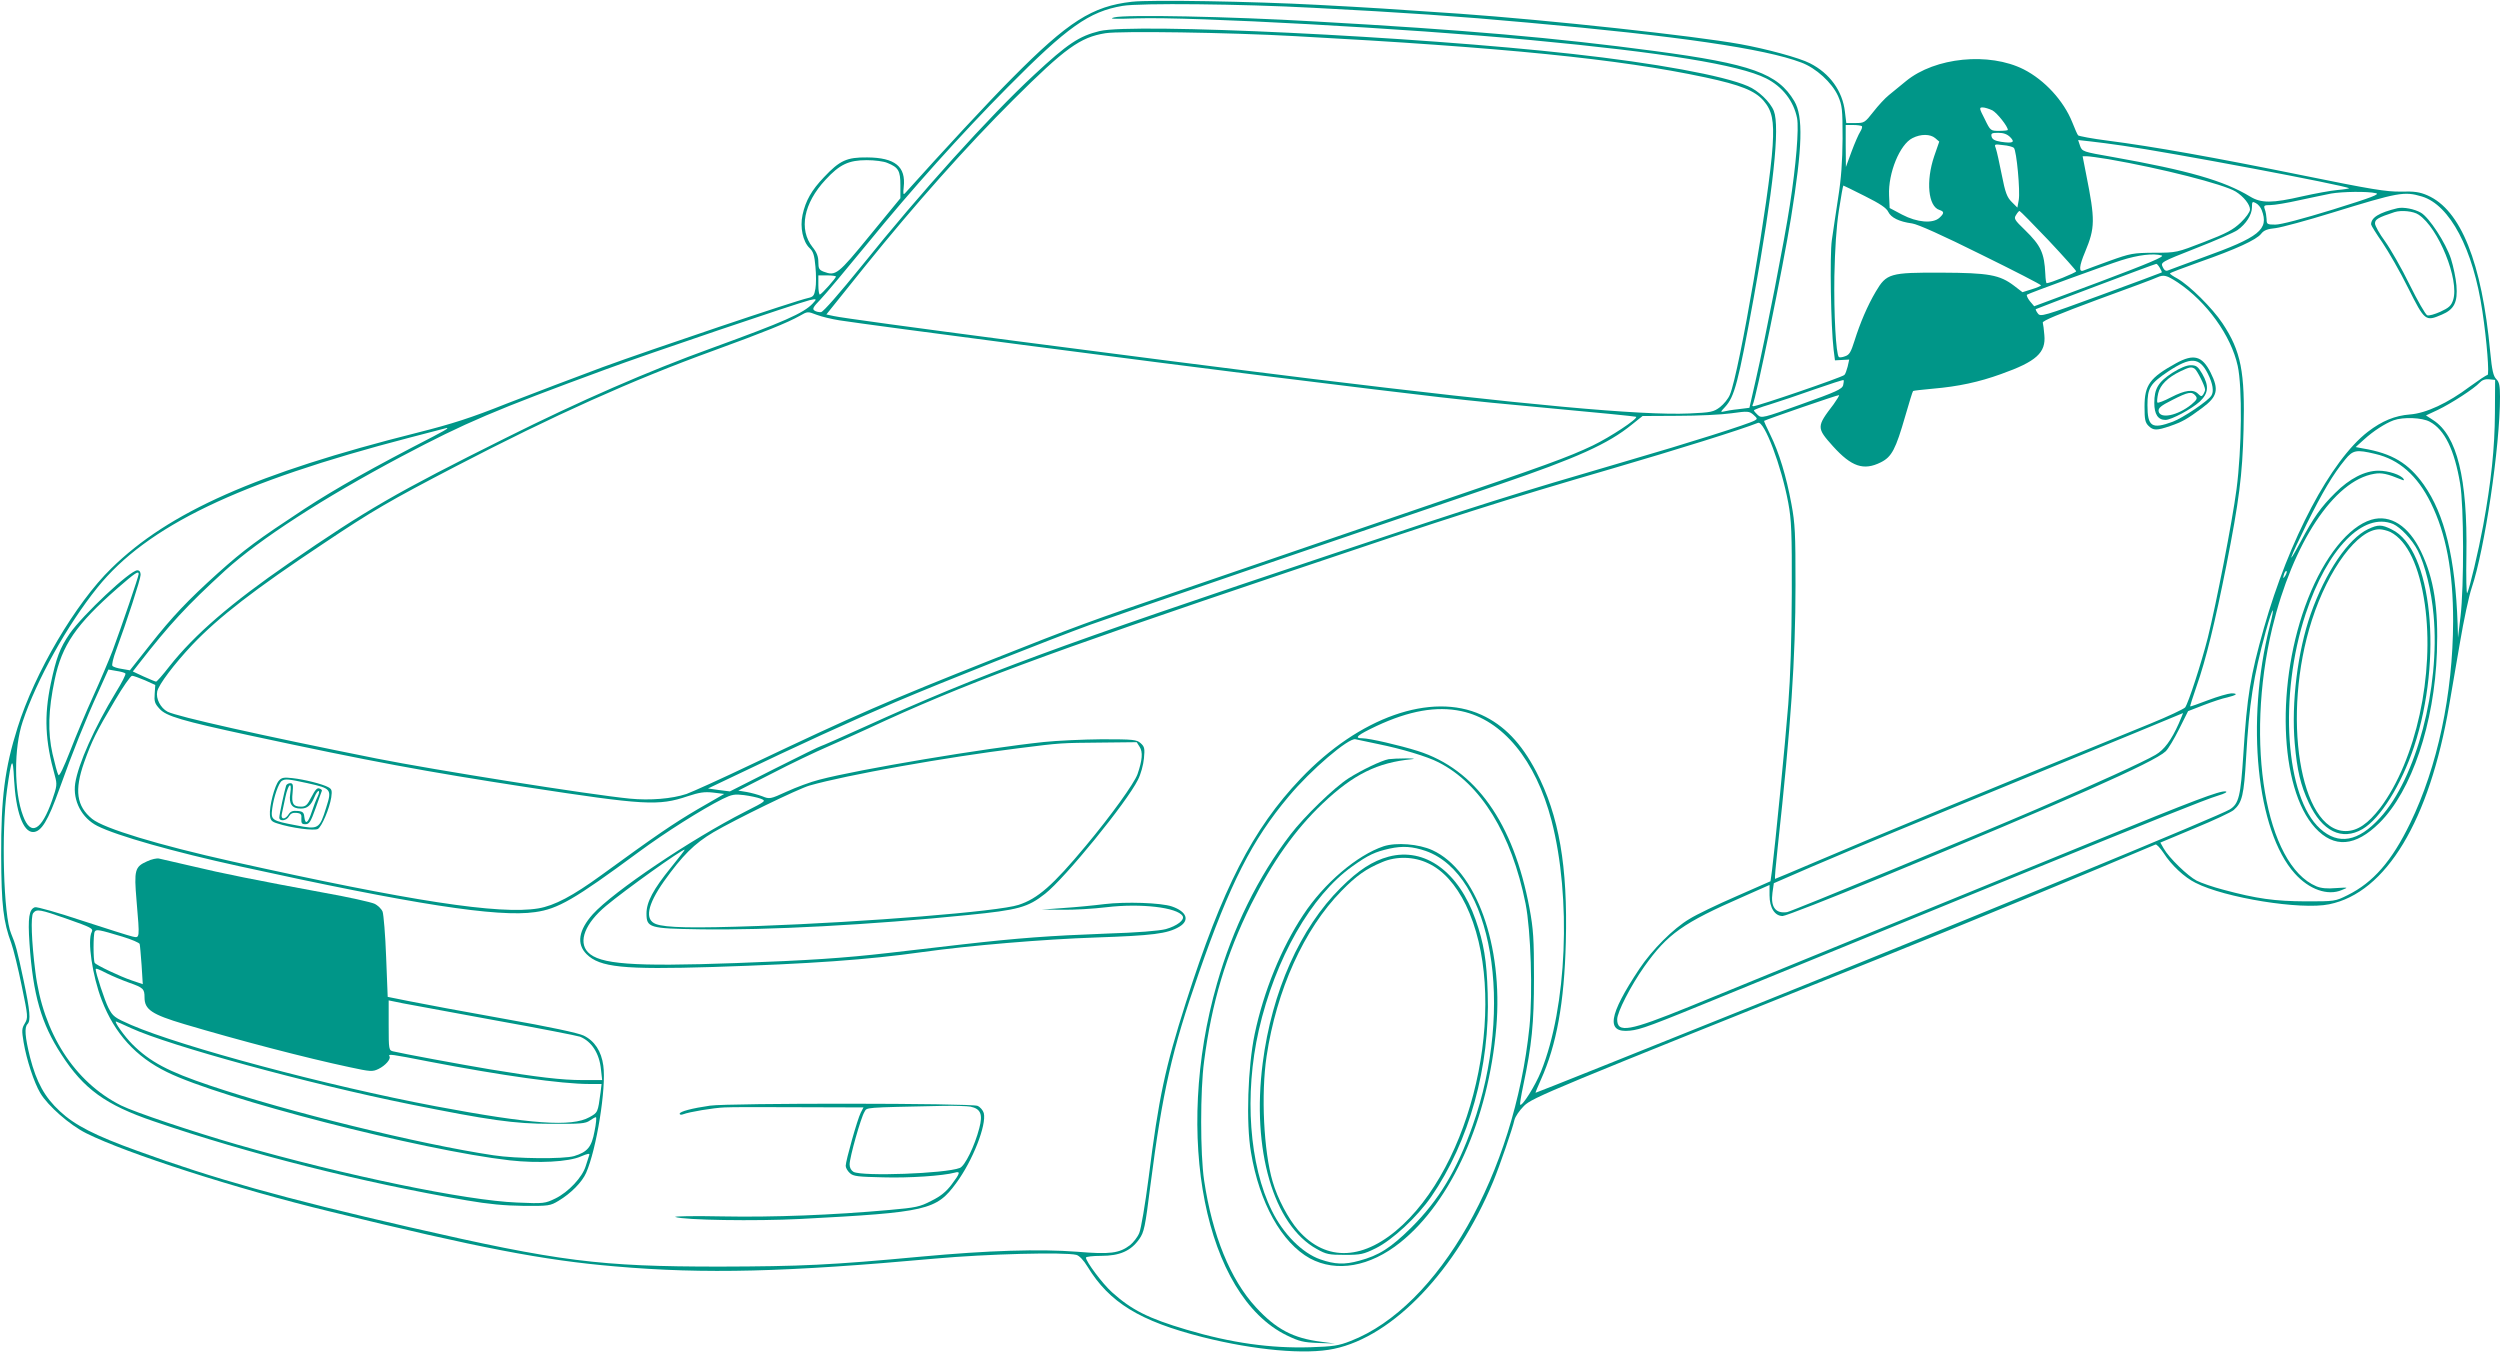<?xml version="1.0" standalone="no"?>
<!DOCTYPE svg PUBLIC "-//W3C//DTD SVG 20010904//EN"
 "http://www.w3.org/TR/2001/REC-SVG-20010904/DTD/svg10.dtd">
<svg version="1.0" xmlns="http://www.w3.org/2000/svg"
 width="1280pt" height="692pt" viewBox="0 0 1280 692"
 preserveAspectRatio="xMidYMid meet">
<g transform="translate(0,692) scale(0.1,-0.1)"
fill="#009688" stroke="none">
<path d="M5795 6911 c-203 -23 -325 -100 -615 -393 -111 -111 -357 -376 -546
-587 -9 -10 -11 -4 -7 31 12 105 -44 151 -187 152 -104 1 -140 -15 -221 -101
-64 -67 -94 -120 -110 -193 -14 -64 2 -138 36 -170 19 -18 25 -37 30 -95 4
-40 4 -91 0 -113 -6 -36 -11 -42 -38 -48 -62 -13 -806 -264 -1052 -354 -137
-51 -356 -134 -487 -185 -188 -75 -282 -105 -460 -150 -824 -207 -1275 -407
-1568 -695 -183 -178 -393 -536 -480 -815 -66 -209 -85 -362 -84 -655 1 -257
11 -339 52 -450 11 -30 35 -128 53 -217 33 -158 33 -164 16 -193 -16 -26 -16
-37 -6 -97 15 -89 53 -205 85 -259 39 -66 151 -164 235 -206 208 -104 773
-286 1249 -401 765 -187 1094 -250 1460 -281 461 -40 874 -29 1638 40 265 24
663 34 723 19 15 -4 37 -27 57 -60 112 -184 267 -279 589 -361 266 -67 528
-91 673 -60 304 64 626 402 815 856 33 79 100 274 109 316 4 17 26 49 49 72
44 43 131 79 1832 760 377 151 1108 453 1401 578 5 3 24 -17 42 -44 39 -61
106 -124 163 -152 150 -77 540 -140 684 -110 292 59 514 428 615 1020 11 63
36 207 55 320 19 113 46 239 60 280 66 194 145 722 145 978 0 58 -4 76 -19 91
-15 15 -22 44 -31 138 -43 461 -151 729 -322 803 -39 17 -67 21 -136 19 -74
-1 -149 11 -507 84 -448 91 -761 147 -994 177 -79 10 -147 23 -151 27 -4 4
-17 34 -30 67 -44 110 -141 216 -249 271 -177 89 -453 62 -602 -60 -30 -24
-69 -57 -88 -72 -19 -15 -55 -54 -79 -85 -44 -56 -47 -58 -92 -58 l-47 0 -7
58 c-12 106 -78 197 -179 248 -54 28 -224 74 -357 98 -237 43 -986 124 -1439
156 -349 24 -455 31 -721 45 -340 18 -857 27 -955 16z m930 -31 c460 -24 741
-43 1100 -76 763 -68 1210 -133 1397 -204 76 -28 158 -103 189 -172 21 -49 23
-66 23 -218 -1 -118 -7 -205 -23 -305 -12 -77 -26 -174 -32 -215 -11 -75 -5
-443 9 -560 l7 -55 36 2 37 2 -8 -36 c-5 -19 -12 -39 -17 -43 -15 -13 -441
-159 -466 -160 -5 0 -6 4 -3 8 16 26 156 708 196 957 59 364 63 519 17 597
-84 142 -220 191 -717 257 -510 68 -967 108 -1735 151 -444 26 -974 36 -1030
21 -31 -8 -5 -9 115 -5 283 9 1382 -51 2017 -111 681 -64 1067 -127 1205 -196
84 -42 142 -117 159 -204 10 -53 -5 -240 -37 -445 -26 -172 -122 -666 -176
-902 l-31 -136 -56 -7 c-31 -3 -65 -9 -76 -12 -17 -5 -16 -1 7 23 49 53 67
121 147 559 101 556 135 875 103 957 -18 46 -80 105 -133 127 -124 54 -474
118 -899 165 -804 90 -2243 159 -2420 117 -105 -26 -163 -64 -335 -224 -229
-212 -586 -608 -882 -977 -115 -142 -197 -236 -209 -238 -10 -1 -26 2 -34 8
-12 8 -7 18 31 57 25 26 134 156 242 288 225 276 477 557 716 798 306 309 417
388 589 417 90 15 604 10 977 -10z m-95 -145 c1071 -58 1660 -117 2100 -211
182 -39 254 -68 299 -119 44 -51 55 -101 47 -230 -15 -250 -171 -1163 -219
-1276 -8 -20 -31 -48 -50 -63 -33 -25 -45 -28 -159 -33 -244 -11 -849 45
-1928 177 -874 108 -2389 306 -2452 322 l-37 8 195 243 c258 320 523 618 763
857 265 264 341 319 471 340 74 12 630 4 970 -15z m3571 -380 c24 -13 79 -82
79 -100 0 -3 -20 -5 -44 -5 -44 0 -45 0 -74 60 -29 56 -29 60 -11 60 11 0 33
-7 50 -15z m-668 -81 c3 -4 -1 -16 -9 -29 -8 -12 -28 -58 -44 -101 l-29 -79
-1 108 0 107 38 0 c21 0 41 -3 45 -6z m759 -56 c27 -27 14 -33 -47 -24 -31 5
-44 12 -48 26 -4 17 0 20 34 20 27 0 46 -7 61 -22z m-384 -5 l21 -18 -26 -75
c-43 -127 -31 -257 27 -275 25 -8 25 -17 0 -40 -34 -31 -115 -24 -191 16 l-64
34 -3 65 c-5 114 55 261 120 293 43 22 91 21 116 0z m962 -39 c234 -33 1144
-204 1157 -218 2 -1 -25 -6 -60 -9 -35 -3 -115 -18 -178 -32 -156 -36 -212
-36 -269 -1 -134 81 -315 133 -702 202 -155 27 -157 28 -168 57 l-10 30 63 -7
c34 -4 109 -13 167 -22z m-559 -11 c14 -14 33 -222 25 -267 l-7 -39 -29 29
c-24 24 -33 47 -51 139 -12 60 -25 120 -30 134 -9 23 -9 24 37 18 25 -2 50 -9
55 -14z m484 -58 c271 -47 590 -128 652 -166 41 -26 73 -66 73 -92 0 -12 -21
-41 -47 -66 -40 -38 -72 -55 -188 -100 -140 -54 -140 -55 -255 -55 -109 -1
-121 -3 -230 -42 -63 -23 -123 -45 -132 -49 -26 -11 -23 23 8 96 51 123 52
162 5 397 l-18 92 21 0 c12 0 62 -7 111 -15z m-6252 -19 c57 -23 67 -40 67
-114 l0 -67 -156 -190 c-165 -202 -175 -209 -237 -186 -23 9 -27 16 -27 49 0
28 -8 50 -30 77 -71 90 -46 224 67 345 72 78 118 100 211 100 40 0 87 -6 105
-14z m5005 -170 c78 -39 111 -61 120 -81 14 -29 55 -50 122 -59 29 -4 156 -61
353 -159 169 -83 307 -154 307 -158 0 -3 -21 -12 -47 -20 l-48 -15 -43 33
c-74 56 -129 66 -372 67 -264 1 -281 -4 -336 -97 -43 -73 -80 -160 -109 -252
-18 -57 -26 -72 -48 -79 -15 -6 -29 -7 -32 -4 -15 14 -26 223 -23 414 3 141
10 250 23 336 11 71 21 128 23 128 1 0 51 -24 110 -54z m2616 15 c24 -5 -18
-21 -220 -84 -156 -48 -266 -77 -294 -77 -42 0 -45 2 -45 28 -1 15 -4 37 -9
50 -7 20 -4 22 29 22 20 0 86 11 148 25 62 13 135 29 162 34 57 10 186 12 229
2z m236 -17 c143 -43 263 -269 310 -589 23 -153 36 -325 26 -325 -6 0 -46 -27
-90 -59 -113 -85 -225 -137 -307 -143 -77 -6 -143 -33 -216 -89 -189 -146
-403 -551 -532 -1005 -69 -245 -86 -344 -105 -645 -14 -216 -23 -254 -69 -283
-51 -32 -1261 -531 -2367 -976 -652 -262 -1186 -476 -1188 -475 -1 1 11 31 27
66 81 179 120 395 128 705 10 390 -34 646 -152 874 -76 145 -164 237 -280 290
-257 118 -626 -12 -925 -326 -246 -258 -401 -560 -589 -1149 -106 -333 -138
-483 -190 -895 -18 -138 -39 -262 -48 -283 -9 -22 -31 -49 -47 -62 -55 -42
-103 -48 -270 -34 -194 15 -455 7 -801 -25 -458 -43 -616 -50 -1030 -51 -617
0 -821 26 -1585 201 -652 150 -1005 249 -1395 391 -219 79 -322 132 -398 203
-79 73 -120 149 -153 276 -26 105 -30 154 -13 171 17 17 13 68 -20 223 -33
156 -41 185 -64 240 -39 89 -51 520 -21 737 23 164 30 175 36 52 9 -164 46
-269 97 -269 42 0 77 57 136 223 67 187 131 347 201 500 l49 109 40 -7 c22 -3
43 -9 47 -13 4 -4 -18 -47 -49 -97 -109 -179 -193 -367 -208 -466 -13 -89 34
-178 114 -218 99 -50 392 -133 726 -206 888 -195 1325 -263 1515 -235 116 16
200 64 528 306 138 102 327 221 431 273 49 24 63 26 111 20 30 -4 68 -12 84
-18 30 -12 29 -12 -79 -67 -277 -141 -674 -408 -780 -525 -73 -82 -84 -152
-32 -204 68 -68 188 -80 647 -66 498 16 793 37 1070 76 243 34 622 66 890 75
291 10 367 19 428 55 55 33 38 78 -38 104 -56 19 -236 25 -345 12 -55 -7 -149
-16 -210 -20 l-110 -8 105 -1 c58 -1 159 5 225 13 176 21 363 -1 390 -45 12
-20 -29 -51 -86 -67 -35 -9 -144 -18 -304 -23 -293 -11 -454 -23 -735 -55
-113 -13 -284 -33 -380 -44 -236 -27 -406 -38 -784 -52 -528 -19 -697 -6 -756
56 -51 54 -14 148 93 237 98 82 386 288 403 288 2 0 -30 -42 -71 -92 -90 -111
-125 -176 -125 -235 0 -73 15 -77 270 -81 346 -6 880 23 1375 73 260 26 307
39 396 109 102 80 418 468 475 583 15 29 28 77 31 110 5 51 3 60 -17 78 -20
18 -36 20 -199 20 -97 -1 -230 -7 -296 -14 -304 -32 -949 -140 -1150 -193 -44
-11 -119 -39 -167 -61 -85 -39 -88 -39 -125 -24 -21 8 -57 18 -80 22 l-43 7
173 88 c94 49 224 111 287 138 63 28 156 69 205 92 486 226 886 375 2150 801
855 289 1097 366 1660 530 335 98 658 199 746 234 32 12 120 -221 155 -410 16
-86 19 -149 18 -460 -1 -240 -7 -430 -18 -570 -16 -204 -68 -730 -83 -849 l-8
-58 -175 -77 c-97 -42 -205 -94 -240 -116 -83 -49 -192 -159 -256 -255 -159
-239 -173 -330 -49 -317 56 6 98 21 510 190 154 63 503 206 775 317 272 111
621 254 775 317 586 239 892 362 950 379 37 11 52 20 40 22 -30 4 -160 -45
-678 -257 -254 -104 -685 -280 -957 -391 -272 -111 -580 -237 -685 -280 -104
-43 -296 -121 -425 -174 -310 -126 -370 -137 -370 -65 0 37 69 171 138 269
120 169 198 224 509 360 l133 59 0 -53 c0 -64 27 -106 67 -106 15 0 240 88
502 196 947 391 1400 591 1459 647 13 12 44 64 69 114 l46 92 80 31 c44 17 98
35 120 39 49 12 59 21 21 21 -16 -1 -69 -16 -119 -35 -49 -19 -90 -33 -91 -32
-2 1 13 47 32 102 49 139 95 329 153 620 65 330 82 461 88 694 8 297 -13 403
-108 546 -52 78 -168 193 -231 229 -21 11 -38 23 -38 26 0 3 69 29 153 59 185
65 290 113 314 144 14 18 32 25 74 29 31 4 161 39 290 79 341 105 368 110 459
83z m-820 -70 c38 -99 -11 -138 -303 -243 -89 -33 -169 -62 -178 -66 -10 -4
-19 2 -26 18 -11 24 -10 25 170 96 100 39 196 81 213 93 44 31 74 79 74 116 0
30 2 32 20 22 12 -6 25 -22 30 -36z m-1092 -154 c78 -83 142 -155 142 -159 0
-7 -134 -61 -151 -61 -3 0 -6 21 -7 48 -5 107 -23 145 -104 224 -54 52 -58 59
-46 77 7 12 15 21 18 21 3 0 70 -68 148 -150z m580 -78 c17 -5 -63 -39 -315
-134 l-338 -126 -22 26 c-12 15 -18 30 -15 33 8 7 409 153 482 176 88 28 165
37 208 25z m-10 -63 c7 -12 12 -22 10 -24 -2 -1 -142 -54 -312 -116 -294 -108
-309 -112 -322 -94 -8 10 -12 20 -11 22 4 3 609 232 617 232 3 1 11 -8 18 -20z
m-6778 -45 c0 -8 -71 -88 -82 -92 -4 -2 -8 19 -8 47 l0 51 45 0 c25 0 45 -3
45 -6z m6870 -30 c148 -99 273 -272 307 -427 24 -109 21 -425 -6 -632 -22
-167 -104 -587 -147 -760 -33 -130 -100 -336 -116 -357 -7 -8 -87 -46 -178
-83 -842 -343 -1416 -580 -1722 -711 -108 -46 -198 -84 -200 -84 -2 0 4 73 14
163 68 624 91 968 91 1342 0 263 -2 314 -21 415 -26 141 -63 263 -108 354 -19
38 -33 70 -32 71 10 7 381 135 384 132 2 -2 -11 -23 -28 -47 -88 -115 -88
-120 -3 -215 95 -105 157 -126 245 -82 56 28 76 67 125 237 20 68 37 126 40
128 2 2 48 7 102 12 129 11 236 34 349 75 180 64 230 109 221 200 -2 28 -6 56
-8 63 -3 9 84 45 281 118 157 57 294 108 305 114 34 15 48 11 105 -26z m-6989
-108 c-47 -50 -148 -94 -516 -228 -324 -117 -677 -271 -1055 -460 -564 -281
-712 -367 -1110 -641 -296 -204 -484 -366 -612 -528 -34 -44 -65 -79 -69 -79
-3 0 -32 12 -63 26 l-56 26 32 41 c154 198 244 296 442 477 178 161 499 369
902 583 329 174 475 236 1049 447 208 77 972 336 1040 353 37 9 39 7 16 -17z
m136 -86 c166 -26 1624 -216 2173 -284 931 -115 995 -123 1464 -166 242 -22
441 -42 443 -44 10 -10 -133 -104 -222 -147 -126 -60 -242 -102 -850 -309
-110 -38 -360 -123 -555 -190 -195 -67 -510 -175 -700 -240 -466 -159 -548
-189 -966 -355 -533 -211 -707 -287 -1229 -535 -159 -76 -312 -145 -340 -155
-75 -25 -188 -34 -290 -24 -205 20 -1009 148 -1295 205 -596 119 -1022 215
-1072 240 -36 19 -61 67 -53 104 8 36 87 140 179 238 135 142 318 284 675 521
248 166 336 217 676 394 500 260 903 441 1319 592 258 94 379 143 441 178 40
23 40 23 87 5 26 -10 78 -22 115 -28z m5140 -332 c-5 -20 -35 -34 -212 -97
-199 -72 -206 -73 -225 -56 -11 10 -20 21 -20 24 0 3 37 17 81 30 45 14 147
48 228 77 80 28 148 50 150 48 2 -2 1 -14 -2 -26z m3337 -143 c-1 -179 -19
-351 -60 -575 -25 -135 -70 -324 -82 -347 -4 -6 -6 82 -4 196 6 393 -48 611
-170 690 l-37 24 60 28 c69 33 188 110 215 140 12 13 28 19 48 17 l31 -3 -1
-170z m-3790 -38 c-31 -18 -344 -117 -654 -207 -585 -171 -743 -220 -1510
-477 -1403 -469 -1800 -615 -2388 -882 -123 -56 -226 -101 -229 -101 -4 0
-110 -52 -237 -116 l-229 -116 -56 7 -56 8 145 69 c308 148 583 274 814 373
244 104 797 323 1000 397 124 45 1344 463 2091 717 399 136 560 209 680 307
l55 44 182 1 c101 0 224 6 273 13 85 12 91 11 113 -8 20 -18 21 -21 6 -29z
m3456 -6 c76 -40 127 -144 156 -318 19 -112 20 -523 2 -678 l-13 -110 -2 70
c-12 339 -66 561 -173 713 -78 110 -162 161 -312 186 l-37 7 42 38 c48 44 109
83 152 99 50 18 146 14 185 -7z m-10150 -35 c0 -2 -33 -21 -72 -41 -307 -158
-499 -266 -660 -371 -237 -156 -307 -207 -443 -329 -154 -139 -232 -221 -348
-368 l-102 -129 -40 7 c-22 3 -44 10 -49 15 -5 5 3 39 19 82 53 143 125 363
125 385 0 15 -6 23 -17 23 -37 0 -279 -228 -346 -324 -51 -75 -69 -124 -97
-256 -35 -167 -29 -293 21 -472 12 -44 11 -53 -14 -125 -55 -157 -110 -186
-149 -80 -47 124 -47 348 -2 482 71 213 229 496 383 687 253 314 721 539 1597
767 104 27 190 50 192 50 1 1 2 -1 2 -3z m9871 -130 c122 -28 216 -111 285
-251 78 -158 114 -349 114 -605 -1 -373 -80 -747 -220 -1035 -94 -194 -189
-303 -320 -368 -64 -32 -66 -32 -215 -32 -158 1 -249 13 -423 60 -50 13 -111
34 -135 46 -46 24 -142 117 -169 165 l-17 30 177 74 c97 40 187 82 199 93 43
38 52 76 63 268 16 277 37 413 101 647 35 127 51 147 20 26 -124 -489 -67
-1049 128 -1266 73 -82 169 -116 241 -85 35 14 35 14 -30 10 -44 -4 -76 -1
-100 9 -260 109 -367 734 -226 1323 105 434 316 755 522 789 37 7 68 0 138
-29 14 -6 17 -5 12 3 -13 21 -77 42 -128 42 -70 0 -148 -40 -222 -114 -73 -72
-111 -126 -177 -250 -76 -142 -57 -88 30 89 81 163 136 257 199 333 39 48 57
51 153 28z m-460 -623 c-12 -20 -14 -14 -5 12 4 9 9 14 11 11 3 -2 0 -13 -6
-23z m-10991 8 c0 -12 -87 -267 -133 -391 -20 -52 -65 -158 -100 -235 -35 -77
-88 -202 -117 -278 -34 -87 -56 -133 -61 -125 -5 7 -18 56 -30 108 -25 111
-22 223 11 380 37 177 110 283 320 467 93 81 110 92 110 74z m32 -544 l53 -24
-3 -45 c-3 -39 0 -50 25 -77 33 -38 117 -62 455 -135 633 -136 904 -186 1423
-266 606 -93 677 -97 825 -47 61 20 86 24 131 19 l57 -7 -137 -79 c-124 -73
-215 -135 -491 -336 -147 -107 -241 -157 -324 -171 -198 -33 -654 37 -1566
240 -381 85 -657 169 -718 218 -80 65 -92 146 -41 290 39 109 61 155 157 316
41 70 81 127 88 127 8 0 37 -11 66 -23z m6740 -158 c212 -45 381 -251 462
-561 102 -394 79 -953 -54 -1284 -29 -72 -97 -181 -107 -170 -2 2 5 46 16 98
44 208 55 315 55 553 0 199 -3 247 -23 355 -82 438 -276 711 -572 805 -96 30
-248 65 -284 65 -45 0 -26 16 73 63 167 78 307 103 434 76z m3673 -64 c-38
-85 -74 -134 -119 -160 -59 -35 -314 -151 -606 -277 -306 -132 -1259 -525
-1280 -528 -59 -9 -85 26 -75 99 l7 49 191 83 c253 108 513 216 1147 476 412
169 729 300 757 312 1 1 -9 -24 -22 -54z m-4097 -105 c118 -24 249 -63 307
-93 217 -110 374 -366 446 -724 27 -138 37 -455 20 -629 -77 -752 -465 -1435
-916 -1610 -61 -24 -88 -28 -207 -32 -203 -6 -404 22 -633 90 -196 58 -281
101 -382 192 -48 43 -133 157 -133 177 0 5 35 9 78 9 95 0 152 25 195 86 25
36 30 59 57 274 62 481 110 693 247 1085 160 460 274 685 461 907 113 136 308
302 342 293 8 -2 61 -13 118 -25z m-1223 -14 c17 -26 14 -67 -11 -140 -17 -47
-134 -210 -265 -367 -170 -204 -246 -270 -344 -302 -103 -34 -782 -88 -1330
-108 -341 -12 -477 -9 -527 10 -58 22 -44 97 41 218 95 133 156 194 254 252
109 64 435 223 492 239 188 54 699 145 1070 191 220 28 217 27 422 29 l183 2
15 -24z"/>
<path d="M12275 5854 c-95 -23 -135 -48 -135 -83 0 -5 26 -47 58 -93 31 -46
91 -150 132 -233 85 -169 88 -172 172 -136 64 27 82 64 75 150 -3 37 -16 98
-28 136 -27 82 -112 212 -154 236 -33 19 -89 30 -120 23z m108 -33 c102 -67
210 -335 177 -437 -10 -30 -22 -40 -65 -60 -29 -13 -59 -22 -68 -18 -8 3 -49
74 -90 157 -41 84 -98 183 -126 222 -28 38 -51 79 -51 91 0 21 15 30 100 58
35 11 97 5 123 -13z"/>
<path d="M753 2510 c-63 -28 -67 -45 -54 -200 17 -200 17 -193 -21 -185 -18 4
-134 41 -257 81 -123 41 -232 72 -242 69 -30 -10 -37 -53 -28 -185 18 -264 60
-411 164 -570 113 -175 225 -257 472 -341 481 -165 1068 -314 1603 -405 109
-19 195 -27 290 -28 130 -1 137 0 180 26 62 37 120 95 141 143 53 120 104 435
88 549 -10 74 -45 127 -101 154 -27 13 -175 45 -408 86 -201 36 -417 76 -480
89 l-115 23 -8 204 c-4 113 -13 217 -18 232 -6 15 -25 33 -42 41 -18 8 -133
34 -257 56 -347 64 -522 99 -680 137 -80 18 -154 36 -165 38 -11 3 -39 -3 -62
-14z m-406 -296 c119 -42 131 -48 123 -65 -24 -43 3 -226 51 -350 66 -171 174
-290 334 -368 278 -137 1301 -400 1755 -452 144 -16 302 -8 364 20 35 15 47
17 43 7 -3 -8 -11 -33 -18 -56 -17 -57 -88 -133 -155 -166 -54 -26 -58 -27
-197 -21 -259 10 -879 138 -1433 297 -228 66 -526 166 -594 200 -239 120 -400
371 -439 685 -20 157 -24 284 -11 300 18 22 32 20 177 -31z m281 -90 c46 -14
85 -31 87 -37 2 -7 6 -56 10 -109 l6 -97 -56 19 c-62 21 -183 79 -190 90 -8
13 -8 147 0 160 8 13 20 11 143 -26z m-80 -188 c26 -13 76 -34 112 -47 74 -26
80 -32 80 -76 0 -62 37 -87 205 -137 276 -82 623 -173 845 -220 107 -23 117
-24 148 -9 35 17 65 51 56 65 -8 13 7 11 201 -27 374 -72 681 -115 821 -115
l64 0 -5 -42 c-14 -105 -14 -104 -57 -128 -91 -51 -299 -36 -788 56 -556 105
-1298 304 -1558 416 -87 38 -94 44 -117 88 -19 37 -65 178 -65 197 0 7 13 2
58 -21z m1992 -241 c223 -40 416 -78 430 -83 59 -24 99 -85 107 -168 l6 -54
-100 0 c-107 0 -233 15 -474 55 -150 25 -451 81 -496 92 -22 5 -23 9 -23 133
l0 128 73 -15 c39 -7 254 -47 477 -88z m-1869 -39 c196 -90 904 -284 1429
-390 402 -81 532 -100 720 -100 151 -1 178 1 200 17 13 9 27 17 31 17 4 0 1
-33 -7 -72 -15 -81 -36 -106 -104 -127 -53 -16 -297 -14 -414 4 -380 57 -1054
223 -1451 357 -214 72 -307 121 -398 212 -38 38 -94 116 -83 116 2 0 36 -15
77 -34z"/>
<path d="M3635 1259 c-91 -13 -155 -30 -155 -41 0 -6 8 -7 18 -3 31 12 156 33
212 35 30 2 202 2 383 1 l328 -1 -14 -27 c-17 -33 -77 -246 -77 -272 0 -10 9
-26 21 -37 18 -17 41 -19 170 -22 135 -4 308 8 367 24 31 9 28 -3 -16 -61 -27
-36 -56 -60 -103 -83 -59 -31 -79 -35 -215 -47 -289 -26 -595 -38 -855 -33
-145 3 -253 1 -241 -3 44 -16 408 -22 642 -10 649 34 694 45 796 184 84 114
156 297 141 358 -4 14 -18 31 -32 37 -31 14 -1272 15 -1370 1z m1334 -5 c52
-11 64 -39 45 -110 -23 -90 -74 -195 -100 -204 -75 -29 -499 -44 -544 -20 -12
7 -20 21 -20 38 0 36 58 241 76 269 15 24 -15 22 405 31 59 1 121 -1 138 -4z"/>
<path d="M11141 5060 c-134 -74 -161 -111 -161 -222 0 -65 3 -81 20 -98 25
-25 42 -25 112 -1 61 21 86 35 164 93 78 58 86 93 42 181 -43 85 -86 97 -177
47z m163 -53 c26 -52 32 -92 18 -113 -18 -28 -146 -114 -197 -133 -108 -40
-130 -26 -130 85 0 88 14 110 106 172 115 76 160 74 203 -11z"/>
<path d="M11122 5011 c-72 -47 -92 -81 -92 -154 0 -58 19 -87 57 -87 30 0 133
55 176 94 45 43 48 80 12 143 -22 37 -30 43 -59 43 -21 0 -54 -14 -94 -39z
m115 21 c12 -8 53 -89 53 -107 0 -5 -4 -16 -9 -24 -8 -12 -12 -12 -26 2 -25
26 -67 20 -139 -17 -36 -19 -68 -31 -70 -27 -3 4 -1 25 4 47 10 43 48 81 114
113 46 22 56 24 73 13z m4 -138 c11 -14 8 -20 -21 -45 -70 -57 -162 -76 -168
-34 -2 16 12 28 70 57 82 42 100 45 119 22z"/>
<path d="M12141 4259 c-116 -35 -239 -188 -324 -404 -166 -422 -149 -971 37
-1174 97 -105 206 -96 329 26 165 164 281 508 294 873 8 228 -15 377 -81 515
-63 132 -157 193 -255 164z m112 -22 c38 -17 98 -81 126 -136 37 -71 70 -206
81 -331 34 -370 -89 -835 -274 -1037 -112 -123 -213 -141 -307 -56 -178 161
-213 680 -74 1100 111 335 295 523 448 460z"/>
<path d="M12125 4211 c-101 -47 -219 -221 -294 -434 -67 -191 -100 -455 -82
-663 12 -139 30 -214 72 -304 68 -147 170 -196 275 -135 91 54 198 225 264
422 149 450 92 1013 -114 1112 -52 26 -70 26 -121 2z m114 -15 c87 -45 148
-175 176 -369 51 -359 -45 -799 -228 -1043 -63 -82 -117 -119 -177 -119 -235
0 -330 593 -173 1080 85 263 235 465 346 465 15 0 41 -7 56 -14z"/>
<path d="M1428 2923 c-22 -24 -50 -133 -46 -176 2 -27 9 -34 38 -43 69 -23
190 -39 208 -28 20 13 59 104 68 161 5 36 3 43 -16 53 -30 16 -120 39 -183 46
-43 5 -55 3 -69 -13z m147 -13 c122 -27 125 -31 95 -125 -34 -110 -40 -113
-152 -91 -128 24 -132 27 -124 87 8 60 33 131 49 141 17 11 32 10 132 -12z"/>
<path d="M1465 2898 c-8 -24 -35 -149 -35 -164 0 -21 38 -17 50 7 8 14 19 19
38 17 23 -2 27 -8 25 -30 -1 -23 2 -28 21 -28 19 0 27 12 52 82 16 45 30 85
32 89 2 4 -4 9 -13 12 -11 5 -22 -8 -40 -43 -21 -42 -30 -50 -53 -50 -41 0
-50 15 -44 70 4 42 2 50 -12 50 -9 0 -19 -6 -21 -12z m21 -42 c-8 -52 9 -76
54 -76 33 0 52 16 70 59 7 17 16 31 21 31 5 0 3 -12 -4 -27 -8 -16 -22 -52
-31 -80 -19 -58 -33 -68 -38 -25 -2 22 -8 28 -35 30 -24 2 -35 -2 -45 -17 -18
-29 -42 -28 -35 2 3 12 11 50 18 85 15 70 35 86 25 18z"/>
<path d="M7110 3033 c-38 -7 -139 -56 -204 -97 -74 -47 -228 -196 -299 -289
-165 -215 -295 -479 -376 -763 -224 -779 -61 -1597 357 -1801 64 -31 85 -36
160 -39 l87 -3 -69 9 c-145 18 -232 64 -336 177 -130 141 -223 368 -265 650
-20 134 -20 462 0 609 39 301 112 544 241 804 109 218 225 382 366 516 157
149 280 210 458 227 19 2 6 4 -30 4 -36 0 -76 -2 -90 -4z"/>
<path d="M7084 2587 c-135 -45 -305 -189 -412 -352 -111 -167 -202 -390 -248
-609 -35 -167 -45 -456 -19 -606 43 -259 157 -463 302 -543 136 -73 307 -43
463 82 262 210 451 633 491 1100 36 421 -103 805 -327 908 -70 32 -185 41
-250 20z m216 -24 c340 -120 456 -797 240 -1406 -80 -227 -173 -382 -314 -522
-106 -105 -166 -143 -267 -170 -76 -21 -124 -19 -199 7 -92 32 -189 129 -248
249 -116 234 -142 595 -67 924 84 367 268 690 480 840 81 58 117 74 189 90 68
15 119 11 186 -12z"/>
<path d="M7110 2534 c-82 -22 -155 -69 -245 -159 -208 -206 -353 -531 -400
-898 -57 -444 55 -830 277 -952 48 -27 62 -30 143 -30 82 0 96 3 159 34 85 42
212 160 284 264 194 281 302 668 289 1042 -5 168 -20 257 -62 376 -86 246
-260 372 -445 323z m202 -34 c76 -35 142 -109 193 -213 221 -457 59 -1279
-323 -1638 -195 -183 -391 -193 -536 -27 -49 57 -105 161 -130 248 -46 155
-60 448 -31 642 51 339 191 650 383 846 76 78 125 113 209 148 72 31 163 29
235 -6z"/>
</g>
</svg>
